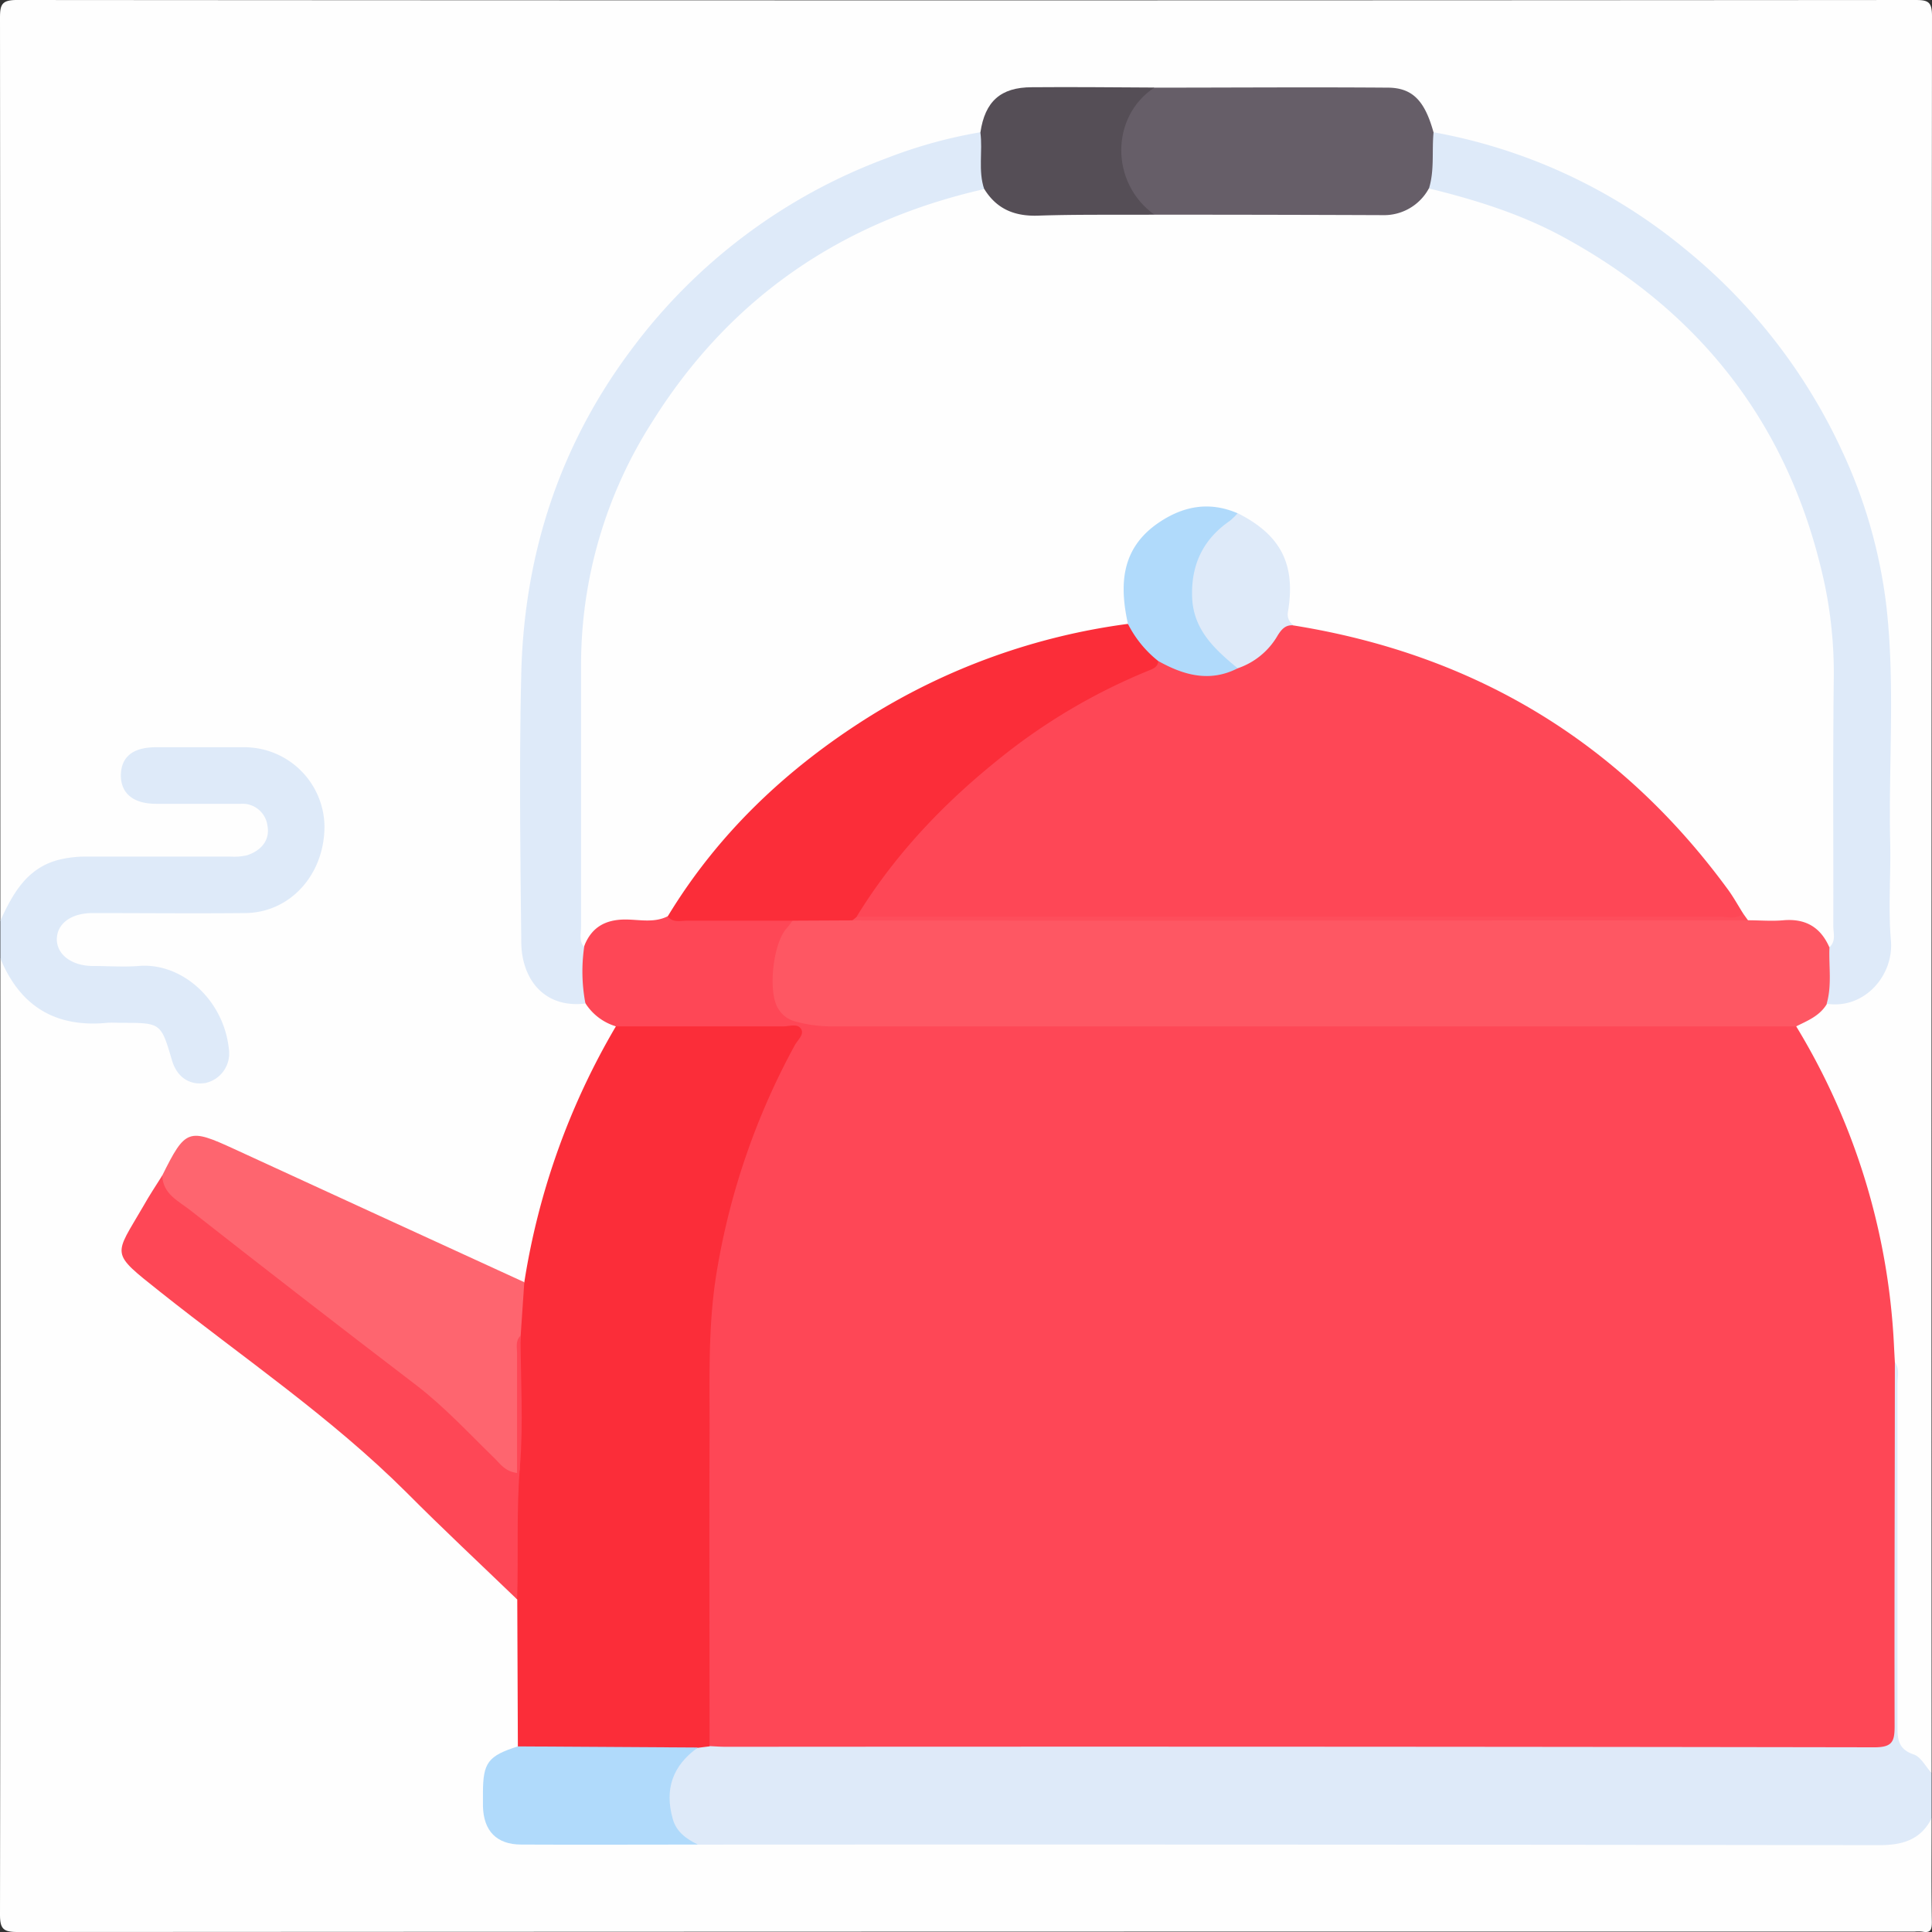 <svg xmlns="http://www.w3.org/2000/svg" viewBox="0 0 384 384"><rect x="0" y="0" width="384" height="384" fill="#333333" stroke="none"/><defs><style>.cls-1{fill:#fefefe;}.cls-2{fill:#deeaf9;}.cls-3{fill:#fe4756;}.cls-4{fill:#fb2d39;}.cls-5{fill:#fe5763;}.cls-6{fill:#fe656f;}.cls-7{fill:#665e68;}.cls-8{fill:#b0dafb;}.cls-9{fill:#554e56;}.cls-10{fill:#fe4d5b;}</style></defs><g id="Calque_2" data-name="Calque 2"><g id="Calque_1-2" data-name="Calque 1"><g id="Calque_2-2" data-name="Calque 2"><g id="Calque_1-2-2" data-name="Calque 1-2"><path class="cls-1" d="M383.92,361.41c0,6.87-.07,13.75.05,20.62,0,1.61-.31,2.21-1.93,1.89a7.5,7.5,0,0,0-1.5,0Q192,383.9,3.45,384C.63,384,0,383.34,0,380.53q.14-95,.07-190c1.84,0,2,1.7,2.6,2.79,3.39,5.69,8.17,8.95,15,8.9,3.12,0,6.24-.08,9.36,0,4.48.18,6.53,1.84,7.77,6.15.17.6.28,1.22.47,1.82.81,2.56,2.43,4.16,5.25,3.68s3.69-2.69,3.68-5.29c0-7.7-7.14-15.06-15-15.48-3.24-.17-6.49,0-9.74-.06a12.06,12.06,0,0,1-4.43-.55c-2.66-1.07-4.42-3-4.35-5.92.06-2.79,1.8-4.56,4.31-5.56a13.54,13.54,0,0,1,5.18-.56c9.49,0,19,.15,28.46-.07a15.42,15.42,0,0,0,14.5-12,15.18,15.18,0,0,0-7.37-16.94,12.85,12.85,0,0,0-6.4-1.85c-6.12-.07-12.23,0-18.35,0a9.26,9.26,0,0,0-1.49.12c-2.51.47-4.13,1.89-4.1,4.54s1.74,3.77,4,4.23a35.89,35.89,0,0,0,6.72.23c3.87.05,7.74-.15,11.6.09,3.53.23,6.21,2.74,6.37,5.71.17,3.18-2.37,6-5.93,6.63a24.54,24.54,0,0,1-4.11.17c-8.62,0-17.23.07-25.84,0-7.15-.07-12.59,2.54-15.72,9.25C2,181.57,1.75,183,.07,183Q.07,93.26,0,3.53C0,.86.39,0,3.37,0Q192,.14,380.69,0c2.58,0,3.31.38,3.31,3.2q-.15,174.6-.08,349.2c-5.8-2.23-7.79-4.93-7.8-10.66q0-32.55,0-65.1a18.52,18.52,0,0,0-.32-5.2c-.8-9.78-1.64-19.55-4.06-29.12a133.2,133.2,0,0,0-12.59-32.59,22.87,22.87,0,0,1-2.61-5.35c1.23-3,4.59-3.46,6.63-5.5,2.26-.63,4.73-.49,6.78-1.94,2.83-2,4.64-4.59,4.66-8.12.07-21.11.94-42.27-.25-63.33-1.19-21.32-9.26-40.58-22.63-57.36-16-20.1-36.3-33.68-61.47-39.66-2.05-.49-4.22-.72-5.93-2.17a4.26,4.26,0,0,1-1-1.56c-1.62-4.74-5.18-6.32-9.88-6.31q-21.87,0-43.72,0c-8.3-.12-16.6,0-24.9,0-5.27,0-7.64,3.38-9.31,7.67a5.57,5.57,0,0,1-3.6,1.79,108.53,108.53,0,0,0-52.45,27.52c-19.5,18.41-31.19,41.11-34,67.88-1.89,18-.73,36.18-.9,54.28,0,2.87-.08,5.75,0,8.62.27,8.17,3.29,11.48,11.34,12.52,2.36,1.64,4.81,3.17,6.65,5.45a7.54,7.54,0,0,1-1.43,4.18A133,133,0,0,0,105.9,251.4a7.19,7.19,0,0,1-1.29,3.46c-2,1-3.66-.31-5.25-1.05C82.21,245.8,65,237.93,47.8,230l-.67-.33c-8.91-4.33-9.3-4.22-14.18,4.29-2.4,3.36-4.23,7.06-6.33,10.61s-1.87,5.25,1.58,8c10.46,8.3,21,16.55,31.62,24.63,15.28,11.6,28.48,25.41,42,38.88a6.12,6.12,0,0,1,1.87,3.19c.18,9.22.87,18.43-.38,27.62a2.9,2.9,0,0,1-1.28,1.31c-4.67,2-5.2,5.88-4.9,10.26.33,4.69,2.3,6.87,7,7,6.73.19,13.47.08,20.2.05,5,0,10,.17,15-.06q111.85-.09,223.71-.05C370.21,365.42,377.74,366.86,383.92,361.41Z"/><path class="cls-2" d="M376.62,270.73c1,1.36.52,2.91.52,4.37q0,33.7,0,67.42c0,2.71-.16,5.06,3.22,6.19,1.44.48,2.39,2.43,3.56,3.71v9c-2.22,4.33-5.86,5.33-10.51,5.32q-117.35-.17-234.71-.11c-4.62-1.19-5.94-2.94-6.22-7.79-.3-5.45.59-10.2,6.49-12.36a11.22,11.22,0,0,1,2.76-.4c2.49-.22,5-.12,7.49-.12H368c7.23,0,7.24,0,7.24-7.09q0-31.1,0-62.17C375.23,274.64,374.73,272.38,376.62,270.73Z"/><path class="cls-2" d="M.07,183c2.59-5.65,5.52-10.89,12.4-12.29a23,23,0,0,1,4.43-.46H45.75a11.49,11.49,0,0,0,3.33-.25c2.8-.91,4.63-3,4.08-5.89a5,5,0,0,0-5.28-4.35c-5.62,0-11.24,0-16.86,0-4.46,0-6.92-2-7-5.52,0-3.77,2.33-5.72,7-5.72,5.87,0,11.74,0,17.61,0a15.94,15.94,0,0,1,15.86,15.56c.08,9.67-6.76,17.32-15.76,17.4-10.11.1-20.23,0-30.35,0-4.18,0-7,2.05-7.08,5.1S14.14,192,18.53,192c3,0,6,.23,9,0,8.55-.76,17.11,6.7,18,16.88a6,6,0,0,1-4.64,6.36c-3.19.55-5.72-1.14-6.7-4.47-2.2-7.47-2.2-7.47-9.95-7.47-1,0-2-.09-3,0C11,204.26,4,200,.07,190.49Z"/><path class="cls-3" d="M376.62,270.73c0,24.11-.12,48.22-.05,72.32,0,3.06-.42,4.24-4,4.24q-114.14-.19-228.26-.1c-1.12,0-2.24-.09-3.36-.14-1.24-1.32-1.09-3-1.09-4.6,0-25.82-.52-51.65.16-77.44.51-19.07,6.2-37.06,15-54,3.06-5.92,3.55-5.9-3.73-5.88-8,0-16,0-23.95,0-1.7,0-3.53.29-4.93-1.14a10.9,10.9,0,0,1-6-4.5c-2.74-3.59-2-7.52-1.1-11.47,1.48-4.29,4.51-6.26,9-6.07,3,.12,5.91-.15,8.87-.24,6.36.31,12.73,0,19.09.16,1.84,0,3.78-.26,5.37,1.1-1.35,3.93-3.24,7.63-2.74,12.1.56,4.89,1.75,6.62,6.65,7.45a42.11,42.11,0,0,0,7.1.3q90.76,0,181.53,0c2.31,0,4.78-.59,6.82,1.16a134.42,134.42,0,0,1,19.42,63C376.48,268.25,376.55,269.49,376.62,270.73Z"/><path class="cls-4" d="M122.41,204c11.09,0,22.19,0,33.29,0,1.2,0,2.8-.62,3.51.49s-.66,2.18-1.23,3.24A142.16,142.16,0,0,0,142.42,253c-1.75,10.66-1.35,21.32-1.39,32-.08,20.7,0,41.4,0,62.1l-2.27.28A22.86,22.86,0,0,1,131,348.4c-7.59-.07-15.19,0-22.79,0-1.82,0-3.78.3-5.28-1.24l-.12-29.25c-1.19-1.61-1.24-3.48-1.22-5.37.07-7.33.13-14.65.72-22,.66-8.18.2-16.45.12-24.68,0-3.75-.39-7.56,1.78-11A144.06,144.06,0,0,1,122.41,204Z"/><path class="cls-5" d="M357,204q-96,0-192.09,0a27.11,27.11,0,0,1-6.62-.92,5.61,5.61,0,0,1-3.76-2.86c-1.92-3.51-.82-12.9,1.87-15.77a17.91,17.91,0,0,0,1.13-1.47c3.89-2.23,8.12-.82,12.19-1.13,32.21.15,64.43,0,96.65.06q40.08,0,80.17,0c3-.12,6,0,9,0,4.54-.05,7.61,1.94,8.93,6.39.15,3.81,1.68,7.79-1.35,11.21C361.71,201.92,359.28,202.86,357,204Z"/><path class="cls-2" d="M116.11,188.2a34.05,34.05,0,0,0,.25,11.26c-8.39,1-12.68-5.06-12.75-12.12-.19-17.87-.43-35.74,0-53.59.6-23.48,7.53-45,21.68-64a111.36,111.36,0,0,1,50.91-38.3,94.9,94.9,0,0,1,18.64-5.16c2.3,3.43.89,7.28,1.21,10.93-.83,1.68-2.52,1.91-4.06,2.31-28,7.3-49.33,23.47-63.67,48.59A86.46,86.46,0,0,0,116.57,131c-.08,12.61,0,25.22,0,37.84C116.52,175.29,116.86,181.76,116.11,188.2Z"/><path class="cls-2" d="M363.06,199.5c1.08-3.69.4-7.48.56-11.22-.49-17.47,0-34.94-.23-52.41C363,99.06,346.66,71.12,316,51.32a91.65,91.65,0,0,0-28.21-11.78c-1.57-.38-3.26-.54-4.09-2.25,0-3.71-.41-7.46,1.27-11a108.72,108.72,0,0,1,49.58,22.9,112.46,112.46,0,0,1,31.63,40.56,100.84,100.84,0,0,1,8.75,30.7c1.78,15.65.41,31.38.76,47.07.15,6.48-.42,13,.15,19.45C376.41,193.9,370.55,200.65,363.06,199.5Z"/><path class="cls-6" d="M104.21,254.85l-.72,10.59c-.78,8.19-.12,16.41-.37,24.61,0,1.06.6,2.55-.52,3.11-1.4.71-2.66-.41-3.59-1.37C79.78,272,56.47,257.21,35.37,239.72c-1.9-1.57-4.25-2.94-3.12-6.08,4.61-9.27,5.19-9.46,14.31-5.26Q75.38,241.64,104.21,254.85Z"/><path class="cls-3" d="M32.25,233.64c.11,3.76,3.36,5.13,5.69,7q22.29,17.49,44.8,34.68c5.67,4.36,10.48,9.59,15.57,14.54,1.14,1.1,2,2.57,4.46,2.91v-6.51c0-5.75,0-11.49,0-17.24,0-1.2-.37-2.53.7-3.54,0,8.69.58,17.43-.13,26.05-.73,8.81-.28,17.59-.55,26.37-7.35-7.08-14.82-14.05-22-21.27-15-14.95-32.45-26.75-48.91-39.83-10.16-8.08-9.21-7-3.35-17.14C29.69,237.59,31,235.63,32.25,233.64Z"/><path class="cls-7" d="M284.93,26.32c-.36,3.71.21,7.49-.91,11.13.27,2.41-1.36,3.61-3.07,4.68a12.2,12.2,0,0,1-6.41,1.78c-14.2.09-28.4.12-42.59,0a8.24,8.24,0,0,1-1.85-.25q-8.08-2.85-7.68-11.43c.09-1.87,0-3.75,0-5.62.2-5.34,2-7.64,7-9.19,15.41,0,30.82-.12,46.23,0C280.74,17.38,283.18,20,284.93,26.32Z"/><path class="cls-8" d="M102.93,347.11l35.79.22c-5,3.56-6.69,8.25-5,14.21.73,2.6,2.75,4,5,5.08-11.7,0-23.4.06-35.1,0-4.92,0-7.52-2.71-7.63-7.65,0-.87,0-1.74,0-2.61C96,350.32,97,349,102.93,347.11Z"/><path class="cls-9" d="M229.45,17.4c-8.79,5.79-8.78,19,0,25.27-1,1.25-2.39,1.23-3.73,1.24-7.08.06-14.16.19-21.23,0-5-.16-7.75-2.28-8.86-6.29-1.26-3.69-.28-7.53-.77-11.28.9-6.16,4-9,10.23-9C213.22,17.27,221.34,17.36,229.45,17.4Z"/><path class="cls-1" d="M195.64,37.58c2.48,4,6.05,5.44,10.71,5.28,7.7-.26,15.41-.14,23.11-.19q22.68,0,45.35.09A10.13,10.13,0,0,0,284,37.45c9.32,2.28,18.45,5.13,26.9,9.76,27.81,15.2,45.29,38.23,51.85,69.3a86.92,86.92,0,0,1,1.72,18.88c-.19,16.22-.05,32.44-.09,48.66,0,1.42.59,3-.78,4.23-1.75-4-4.74-5.75-9.14-5.37-2.33.21-4.7,0-7.05,0a5.46,5.46,0,0,1-1.73-1.32,129.07,129.07,0,0,0-51.88-45.26,125.13,125.13,0,0,0-31.66-10.14,38.66,38.66,0,0,1-5.11-1.19c-2.23-1-1.94-2.79-1.74-4.72.83-8.28-2.24-13.65-9.81-17.34-8.29-4.43-22.28,3.08-21.08,15.06a20.29,20.29,0,0,1,.24,5.56c-.67,1.49-2,1.64-3.43,1.87a127.34,127.34,0,0,0-86,54.14c-.7,1-1.11,2.3-2.55,2.57-2.69,1.34-5.57.63-8.34.62-4.09,0-6.83,1.61-8.26,5.43-1-1.19-.57-2.63-.57-4,0-17.34,0-34.69,0-52a89.63,89.63,0,0,1,14.17-48.38C145.11,59.14,167.34,44,195.64,37.58Z"/><path class="cls-4" d="M132.71,182.15c10-16.51,23.68-29.41,39.95-39.64A129.2,129.2,0,0,1,224.19,124c2.68,2,4.38,4.87,6.44,7.43.17,1.8-1.22,2.29-2.47,2.82-17.59,7.45-32.48,18.66-45.39,32.63-4.39,4.77-7.74,10.35-11.9,15.3-.46.29-1,.46-1.43.75l-11.93.06c-7,0-14,0-20.95,0C135.25,183,133.77,183.45,132.71,182.15Z"/><path class="cls-10" d="M169.44,182.94l.81-.7a9.11,9.11,0,0,1,5.38-1.22q83.37,0,166.72,0a18,18,0,0,1,4.08.5l1,1.41q-57.53,0-115,.07Q200.92,183,169.44,182.94Z"/><path class="cls-3" d="M346.43,181.51c-1.25,1.28-2.84.71-4.27.71q-85.95,0-171.91,0c7.47-12.21,17.17-22.43,28.28-31.34a118.41,118.41,0,0,1,30.05-17.71c.82-.33,1.6-.75,1.63-1.82,1.45-.66,2.61.32,3.81.77a15.52,15.52,0,0,0,11.49.06c3.31-1.11,5.43-3.7,7.58-6.23,1.1-1.3,2.19-2.34,4-1.64,35.77,5.73,64.59,22.93,86.11,52.16C344.42,178.08,345.37,179.83,346.43,181.51Z"/><path class="cls-8" d="M246,132.83c-5.58,2.85-10.76,1.37-15.81-1.46a22.11,22.11,0,0,1-6-7.36c-1.72-7.77-1.36-14.94,5.93-20,4.92-3.41,10.18-4.44,15.85-2,.37,1.6-1,2.15-1.85,3-8.37,7.7-8.47,16.67-.3,24.67C244.72,130.55,246.3,131.08,246,132.83Z"/><path class="cls-2" d="M246,132.83c-4.56-3.78-8.88-7.67-9.06-14.27-.19-6.37,2.2-11.36,7.45-15A12.5,12.5,0,0,0,246,102c8.53,4.3,11.57,10.08,10,19.54a2.58,2.58,0,0,0,1.16,2.76c-1.59-.17-2.39.69-3.21,2A14.55,14.55,0,0,1,246,132.83Z"/></g></g></g></g></svg>